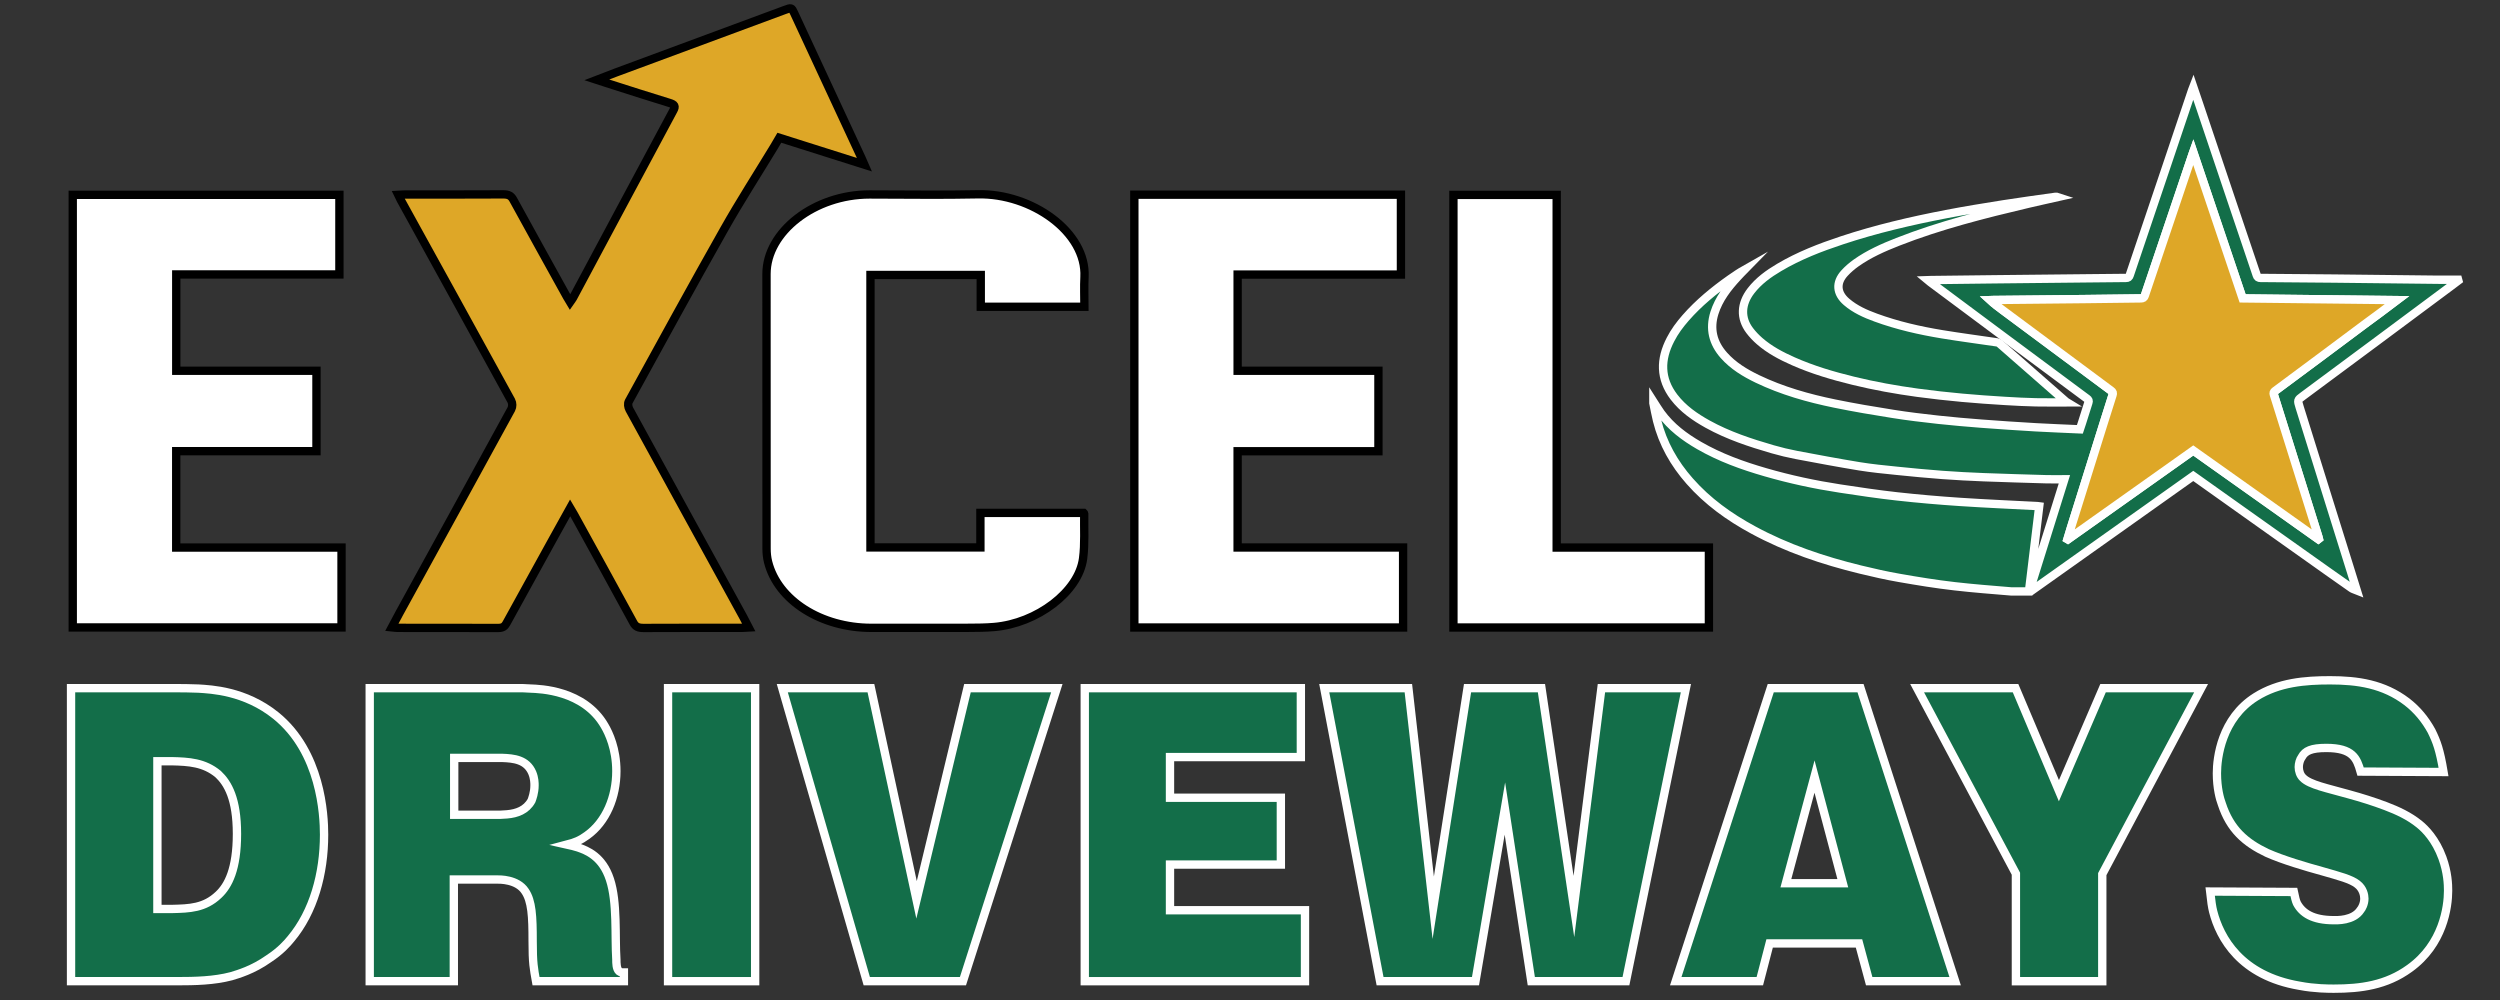 <?xml version="1.0" encoding="UTF-8"?> <svg xmlns="http://www.w3.org/2000/svg" xmlns:xlink="http://www.w3.org/1999/xlink" version="1.1" id="Layer_1" x="0px" y="0px" width="300px" height="120px" viewBox="175.628 73.997 300 120" xml:space="preserve"><rect x="175.628" y="73.997" width="300" height="120" fill="#333333" stroke="none"/> <g> <path fill="#DEA727" stroke="#000000" stroke-miterlimit="10" d="M279.362,93.762c-3.531-1.119-6.837-2.166-10.213-3.235 c-0.22,0.376-0.408,0.708-0.608,1.037c-2.002,3.298-4.104,6.564-5.992,9.902c-3.887,6.874-7.667,13.786-11.459,20.692 c-0.15,0.273-0.087,0.692,0.07,0.979c4.538,8.304,9.101,16.6,13.659,24.898c0.213,0.387,0.408,0.779,0.656,1.258 c-0.359,0.019-0.62,0.046-0.881,0.046c-3.908,0.002-7.815-0.01-11.722,0.012c-0.644,0.005-0.973-0.145-1.229-0.615 c-2.369-4.361-4.774-8.711-7.168-13.063c-0.115-0.208-0.242-0.411-0.428-0.726c-0.763,1.373-1.466,2.634-2.162,3.895 c-1.832,3.316-3.665,6.631-5.483,9.95c-0.196,0.36-0.425,0.56-0.983,0.56c-4.033-0.016-8.065-0.01-12.098-0.012 c-0.19,0-0.379-0.036-0.675-0.065c0.333-0.625,0.629-1.193,0.938-1.757c4.471-8.137,8.949-16.271,13.396-24.415 c0.161-0.295,0.157-0.735-0.005-1.031c-4.402-8.033-8.834-16.056-13.258-24.081c-0.096-0.173-0.171-0.353-0.297-0.613 c0.354-0.018,0.616-0.043,0.876-0.043c3.907-0.002,7.815,0.011,11.723-0.014c0.671-0.004,0.963,0.197,1.208,0.647 c2.131,3.892,4.289,7.775,6.439,11.66c0.097,0.175,0.208,0.346,0.374,0.623c0.156-0.225,0.27-0.359,0.348-0.504 c4.016-7.505,8.023-15.014,12.054-22.515c0.264-0.49,0.175-0.688-0.483-0.888c-2.541-0.771-5.055-1.593-7.579-2.396 c-0.317-0.101-0.632-0.206-1.133-0.369c0.864-0.333,1.56-0.612,2.268-0.874c6.752-2.503,13.505-5.002,20.259-7.503 c0.836-0.309,0.841-0.313,1.146,0.343c2.706,5.82,5.408,11.64,8.112,17.461C279.12,93.195,279.201,93.391,279.362,93.762z"></path> <path fill="#FFFFFF" stroke="#000000" stroke-miterlimit="10" d="M216.356,97.375c0,3.182,0,6.336,0,9.556 c-6.52,0-13.018,0-19.578,0c0,3.874,0,7.683,0,11.557c5.592,0,11.186,0,16.825,0c0,3.238,0,6.412,0,9.649 c-5.581,0-11.177,0-16.83,0c0,3.873,0,7.684,0,11.566c6.604,0,13.199,0,19.837,0c0,3.228,0,6.382,0,9.587 c-10.731,0-21.458,0-32.252,0c0-17.284,0-34.579,0-51.915C195.002,97.375,205.655,97.375,216.356,97.375z"></path> <path fill="#FFFFFF" stroke="#000000" stroke-miterlimit="10" d="M343.741,106.947c-6.545,0-13.046,0-19.598,0 c0,3.86,0,7.671,0,11.545c5.617,0,11.236,0,16.896,0c0,3.238,0,6.412,0,9.65c-5.611,0-11.23,0-16.898,0c0,3.874,0,7.684,0,11.556 c6.606,0,13.203,0,19.858,0c0,3.228,0,6.397,0,9.602c-10.748,0-21.475,0-32.25,0c0-17.321,0-34.613,0-51.936 c10.685,0,21.316,0,31.99,0C343.741,100.56,343.741,103.729,343.741,106.947z"></path> <path fill="#FFFFFF" stroke="#000000" stroke-miterlimit="10" d="M280.083,139.69c4.404,0,8.755,0,13.194,0 c0-1.371,0-2.738,0-4.146c4.18,0,8.274,0,12.387,0c0.013,0.013,0.07,0.042,0.07,0.071c-0.032,1.803,0.096,3.616-0.137,5.404 c-0.52,3.993-5.528,7.784-10.682,8.218c-0.992,0.083-1.998,0.094-2.997,0.096c-3.908,0.01-7.814,0.005-11.721,0.005 c-6.047,0-11.229-3.295-12.395-7.897c-0.134-0.529-0.185-1.079-0.186-1.62c-0.01-10.982-0.01-21.964-0.007-32.945 c0.001-5.085,5.776-9.542,12.36-9.544c4.333-0.001,8.669,0.079,12.999-0.019c6.434-0.144,13.081,4.528,12.799,9.93 c-0.063,1.176-0.009,2.356-0.009,3.564c-4.17,0-8.264,0-12.438,0c0-1.279,0-2.529,0-3.815c-4.45,0-8.818,0-13.237,0 C280.083,117.879,280.083,128.753,280.083,139.69z"></path> <path fill="#FFFFFF" stroke="#000000" stroke-miterlimit="10" d="M362.429,139.704c6.146,0,12.176,0,18.267,0 c0,3.209,0,6.378,0,9.59c-10.184,0-20.389,0-30.657,0c0-17.283,0-34.572,0-51.912c4.095,0,8.207,0,12.391,0 C362.429,111.47,362.429,125.544,362.429,139.704z"></path> </g> <g> <path fill="#136E49" stroke="#FFFFFF" stroke-miterlimit="10" d="M184.152,191.74v-35.163h12.173c1.041,0,2.082,0,3.123,0.05 c1.493,0.101,5.566,0.248,9.277,3.236c5.431,4.384,5.792,11.905,5.792,14.293c0,4.683-1.267,9.265-3.982,12.502 c-0.453,0.55-1.222,1.444-2.67,2.392c-1.9,1.346-3.666,1.844-4.48,2.092c-2.082,0.548-4.344,0.597-6.517,0.597L184.152,191.74 L184.152,191.74z M194.516,183.073h1.765c2.082-0.049,3.892-0.101,5.566-1.693c1.176-1.096,2.217-3.088,2.217-7.321 c0-4.185-1.086-6.076-2.262-7.171c-1.675-1.395-3.53-1.495-5.521-1.544h-1.765V183.073z"></path> <path fill="#136E49" stroke="#FFFFFF" stroke-miterlimit="10" d="M250.496,191.74h-10.544c-0.271-1.544-0.407-2.093-0.407-4.832 c0-2.938-0.089-4.782-0.905-5.976c-0.951-1.444-3.077-1.395-3.349-1.395h-5.204v12.201h-10.092v-35.164h17.514 c0.588,0,1.222,0,1.81,0.052c1.041,0.048,6.381,0.149,8.87,4.481c0.499,0.847,1.403,2.739,1.403,5.428 c0,3.09-1.221,6.077-3.529,7.721c-0.814,0.597-1.448,0.847-2.398,1.095c0.453,0.101,0.905,0.199,1.357,0.349 c0.996,0.349,2.896,1.046,3.801,3.835c0.905,2.74,0.588,6.823,0.769,9.612c0,0.397,0,1.095,0.317,1.395 c0.181,0.149,0.363,0.149,0.588,0.149L250.496,191.74L250.496,191.74z M230.132,171.769h5.521c0.271,0,0.543-0.05,0.814-0.05 c1.177-0.1,2.308-0.499,2.942-1.644c0.091-0.248,0.362-0.945,0.362-1.843c0-0.249,0-0.847-0.271-1.495 c-0.679-1.593-2.218-1.742-3.62-1.792h-5.747L230.132,171.769L230.132,171.769z"></path> <path fill="#136E49" stroke="#FFFFFF" stroke-miterlimit="10" d="M266.246,191.74h-10.453v-35.163h10.453V191.74z"></path> <path fill="#136E49" stroke="#FFFFFF" stroke-miterlimit="10" d="M291.181,191.74h-11.54l-10.137-35.163h10.635l5.476,25.4 l6.109-25.4h10.725L291.181,191.74z"></path> <path fill="#136E49" stroke="#FFFFFF" stroke-miterlimit="10" d="M331.731,164.846h-15.704v4.88h13.304v8.019h-13.304v5.48h16.201 v8.516h-26.429v-35.163h25.932V164.846L331.731,164.846z"></path> <path fill="#136E49" stroke="#FFFFFF" stroke-miterlimit="10" d="M347.616,182.924l4.116-26.347h8.87l3.894,26.198l3.303-26.198 h10.137l-7.196,35.163h-11.356l-3.169-20.718l-3.529,20.718h-11.45l-6.698-35.163h10.094L347.616,182.924z"></path> <path fill="#136E49" stroke="#FFFFFF" stroke-miterlimit="10" d="M398.891,156.577l11.356,35.163h-10.316l-1.222-4.532h-10.726 l-1.177,4.532h-10.09l11.402-35.163H398.891L398.891,156.577z M389.932,179.986h6.832l-3.394-12.801L389.932,179.986z"></path> <path fill="#136E49" stroke="#FFFFFF" stroke-miterlimit="10" d="M427.901,178.89v12.851h-10.364v-12.898l-11.855-22.265h11.812 l5.204,12.303l5.295-12.303h11.767L427.901,178.89z"></path> <path fill="#136E49" stroke="#FFFFFF" stroke-miterlimit="10" d="M458.899,166.588c-0.45-1.593-0.948-2.838-4.117-2.838 c-1.809,0-2.535,0.349-2.942,1.096c-0.225,0.299-0.361,0.796-0.361,1.195c0,0.498,0.181,0.996,0.498,1.294 c0.816,0.847,2.941,1.244,5.565,1.992c1.447,0.397,2.896,0.847,4.346,1.395c1.447,0.548,2.85,1.195,4.072,2.19 c0.678,0.549,1.945,1.794,2.76,4.035c0.634,1.743,0.679,3.188,0.679,3.935c0,1.942-0.588,6.425-4.615,9.314 c-2.807,2.042-5.884,2.442-9.096,2.442c-0.59,0-2.309,0-4.119-0.351c-7.059-1.195-9.55-5.728-10.363-8.914 c-0.139-0.548-0.228-1.195-0.361-2.392l10.046,0.051c0.136,0.647,0.227,1.045,0.363,1.345c0.632,1.195,1.898,2.042,4.432,2.042 c0.318,0,2.355,0.101,3.214-1.244c0.137-0.15,0.452-0.698,0.452-1.346c0-0.398-0.137-1.196-0.859-1.744 c-0.77-0.597-2.128-0.945-4.21-1.544c-1.99-0.547-4.706-1.345-6.606-2.191c-2.625-1.244-4.433-2.837-5.43-5.878 c-0.227-0.596-0.589-1.894-0.589-3.685c0-1.845,0.542-6.573,4.661-9.165c2.763-1.742,5.928-1.99,8.916-1.99 c3.303,0,6.425,0.446,9.231,2.589c1.221,0.946,2.171,2.092,2.94,3.486c0.634,1.295,0.996,2.242,1.448,4.931L458.899,166.588z"></path> </g> <g> <g> <path fill="#136E49" stroke="#FFFFFF" stroke-miterlimit="10" d="M470.601,107.565c-0.779,0-1.565,0.004-2.343,0 c-4.177-0.044-8.359-0.097-12.536-0.141c-2.946-0.036-5.892-0.057-8.834-0.075c-0.257,0-0.37-0.08-0.453-0.326 c-0.996-2.975-2.009-5.948-3.011-8.922c-1.298-3.86-2.598-7.72-3.894-11.579c-0.229-0.674-0.463-1.349-0.709-2.08 c-0.063,0.163-0.102,0.26-0.138,0.361c-1.071,3.19-2.146,6.38-3.221,9.57c-1.425,4.212-2.854,8.429-4.268,12.645 c-0.083,0.247-0.186,0.331-0.445,0.331c-1.472,0.004-2.942,0.026-4.414,0.044c-3.772,0.04-7.544,0.079-11.316,0.119 c-2.569,0.031-5.138,0.062-7.701,0.092c-0.093,0-0.185,0.009-0.348,0.014c0.132,0.11,0.21,0.176,0.296,0.238 c2.779,2.071,5.56,4.142,8.344,6.213c3.489,2.595,6.98,5.19,10.474,7.777c0.177,0.132,0.225,0.238,0.154,0.454 c-0.272,0.824-0.524,1.652-0.784,2.481c-0.074,0.242-0.158,0.484-0.243,0.736c-1.771-0.084-3.507-0.142-5.241-0.243 c-2.198-0.128-4.395-0.273-6.587-0.44c-1.723-0.132-3.446-0.282-5.161-0.467c-1.811-0.198-3.625-0.415-5.424-0.701 c-2.337-0.37-4.675-0.762-6.991-1.238c-3.2-0.656-6.332-1.542-9.289-2.96c-1.498-0.723-2.911-1.573-4.03-2.837 c-1.311-1.481-1.732-3.168-1.131-5.081c0.531-1.683,1.587-3.031,2.757-4.3c0.272-0.304,0.561-0.591,0.844-0.881 c-0.598,0.339-1.155,0.718-1.708,1.106c-1.945,1.371-3.779,2.873-5.352,4.67c-0.691,0.793-1.328,1.639-1.81,2.586 c-1.243,2.388-1.266,4.706,0.416,6.909c1.081,1.414,2.507,2.401,4.037,3.252c2.463,1.365,5.12,2.238,7.812,3.018 c0.935,0.269,1.877,0.498,2.829,0.679c2.516,0.476,5.032,0.947,7.556,1.361c1.49,0.243,3.001,0.388,4.505,0.542 c1.824,0.189,3.651,0.361,5.479,0.498c1.647,0.123,3.301,0.207,4.952,0.273c2.512,0.097,5.023,0.167,7.539,0.242 c0.69,0.018,1.386,0,2.144,0c-1.408,4.503-2.797,8.945-4.185,13.385c-0.022-0.004-0.044-0.009-0.063-0.012 c0.405-3.375,0.817-6.747,1.226-10.129c-0.099-0.014-0.15-0.019-0.204-0.023c-3.11-0.162-6.221-0.294-9.332-0.502 c-2.517-0.168-5.026-0.384-7.534-0.662c-2.286-0.255-4.569-0.595-6.848-0.943c-3.019-0.462-6.001-1.101-8.936-1.952 c-2.764-0.797-5.459-1.771-7.96-3.212c-1.764-1.018-3.375-2.221-4.588-3.886c-0.326-0.445-0.603-0.93-0.903-1.397v0.194 c0.146,0.701,0.266,1.41,0.441,2.102c0.69,2.75,2.048,5.142,3.916,7.262c2.146,2.441,4.746,4.305,7.589,5.846 c4.07,2.213,8.424,3.676,12.91,4.771c1.548,0.379,3.106,0.728,4.671,1.001c2.199,0.385,4.397,0.745,6.61,0.997 c2.254,0.26,4.52,0.432,6.785,0.621h2.339c6.509-4.617,13.021-9.239,19.527-13.857c2.446,1.736,4.858,3.454,7.274,5.169 c2.953,2.097,5.905,4.189,8.856,6.282c0.952,0.674,1.908,1.353,2.87,2.019c0.156,0.11,0.36,0.155,0.62,0.26 c-0.277-0.895-0.515-1.669-0.758-2.44c-0.886-2.837-1.775-5.67-2.657-8.504c-1.148-3.674-2.29-7.349-3.437-11.02 c-0.269-0.868-0.269-0.868,0.378-1.344l8.91-6.609c2.938-2.185,5.883-4.371,8.816-6.556c0.313-0.233,0.621-0.471,0.935-0.705 C470.618,107.626,470.609,107.595,470.601,107.565z M461.21,111.561c-0.614,0.463-1.247,0.912-1.862,1.371 c-1.645,1.225-3.283,2.454-4.927,3.679c-1.931,1.437-3.856,2.873-5.795,4.305c-0.166,0.123-0.201,0.229-0.141,0.427 c0.69,2.172,1.361,4.353,2.047,6.53c1.105,3.529,2.211,7.058,3.316,10.583c0.021,0.07,0.035,0.141,0.053,0.212 c-0.018,0.016-0.039,0.03-0.058,0.043c-5.005-3.552-10.01-7.098-15.024-10.658c-5.015,3.556-10.021,7.107-15.029,10.658 c-0.018-0.012-0.04-0.027-0.062-0.039c0.136-0.453,0.271-0.909,0.413-1.361c1.264-4.041,2.529-8.082,3.793-12.122 c0.396-1.269,0.795-2.538,1.202-3.802c0.075-0.229,0.041-0.354-0.162-0.499c-4.357-3.229-8.71-6.463-13.061-9.702 c-0.497-0.37-0.991-0.74-1.466-1.176c0.122-0.004,0.246-0.014,0.369-0.014c3.658-0.039,7.306-0.07,10.962-0.11 c2.256-0.021,4.509-0.066,6.765-0.083c0.255-0.004,0.375-0.075,0.458-0.322c1.393-4.146,2.798-8.288,4.195-12.43 c0.522-1.542,1.039-3.083,1.56-4.63c0.013-0.036,0.028-0.071,0.065-0.176c1.982,5.882,3.944,11.698,5.921,17.559 c6.14,0.066,12.285,0.137,18.529,0.207C462.532,110.57,461.877,111.067,461.21,111.561z"></path> <path fill="#DEA727" stroke="#FFFFFF" stroke-miterlimit="10" d="M463.273,110.01c-0.741,0.56-1.396,1.057-2.063,1.551 c-0.616,0.463-1.247,0.912-1.862,1.371c-1.645,1.225-3.283,2.454-4.929,3.679c-1.929,1.437-3.854,2.873-5.793,4.305 c-0.166,0.123-0.201,0.229-0.14,0.427c0.689,2.172,1.361,4.353,2.046,6.53c1.105,3.529,2.211,7.058,3.316,10.583 c0.023,0.07,0.035,0.141,0.053,0.212c-0.018,0.016-0.039,0.03-0.058,0.043c-5.005-3.552-10.01-7.098-15.024-10.658 c-5.015,3.556-10.021,7.107-15.029,10.658c-0.018-0.012-0.039-0.027-0.062-0.039c0.136-0.453,0.271-0.909,0.413-1.361 c1.264-4.041,2.529-8.082,3.793-12.122c0.396-1.269,0.793-2.538,1.202-3.802c0.075-0.229,0.04-0.354-0.162-0.499 c-4.357-3.229-8.711-6.463-13.061-9.702c-0.498-0.37-0.991-0.74-1.466-1.176c0.122-0.004,0.246-0.014,0.369-0.014 c3.658-0.039,7.306-0.07,10.962-0.11c2.256-0.021,4.508-0.066,6.765-0.083c0.255-0.004,0.374-0.075,0.458-0.322 c1.392-4.146,2.798-8.288,4.194-12.43c0.52-1.542,1.04-3.083,1.56-4.63c0.014-0.036,0.027-0.071,0.065-0.176 c1.983,5.882,3.943,11.698,5.922,17.559C450.884,109.869,457.029,109.939,463.273,110.01z"></path> <path fill="#136E49" stroke="#FFFFFF" stroke-miterlimit="10" d="M423.68,122.281c-1.289,0-2.511,0.023-3.733-0.005 c-1.244-0.029-2.488-0.089-3.732-0.168c-1.715-0.108-3.427-0.22-5.137-0.38c-1.784-0.166-3.566-0.358-5.34-0.6 c-2.598-0.354-5.181-0.819-7.729-1.442c-2.456-0.6-4.876-1.314-7.193-2.34c-1.446-0.641-2.842-1.375-4.04-2.421 c-0.435-0.379-0.84-0.805-1.188-1.264c-1.123-1.484-1.059-3.195,0.158-4.773c0.912-1.184,2.104-2.042,3.38-2.796 c2.371-1.406,4.925-2.393,7.533-3.256c4.09-1.354,8.277-2.33,12.503-3.145c2.302-0.444,4.618-0.818,6.934-1.185 c2.063-0.327,4.135-0.6,6.203-0.895c0.091-0.012,0.183-0.001,0.277,0.031c-1.188,0.268-2.377,0.523-3.562,0.804 c-5.298,1.253-10.576,2.579-15.657,4.573c-1.747,0.687-3.466,1.446-5.006,2.541c-0.495,0.351-0.965,0.757-1.377,1.205 c-1.062,1.156-0.959,2.427,0.234,3.453c1.033,0.891,2.257,1.433,3.52,1.893c2.58,0.943,5.25,1.553,7.954,1.998 c2.188,0.36,4.389,0.646,6.582,0.971c0.106,0.017,0.228,0.065,0.307,0.136c2.653,2.317,5.3,4.641,7.949,6.96 C423.558,122.211,423.606,122.236,423.68,122.281z"></path> </g> </g> </svg> 
